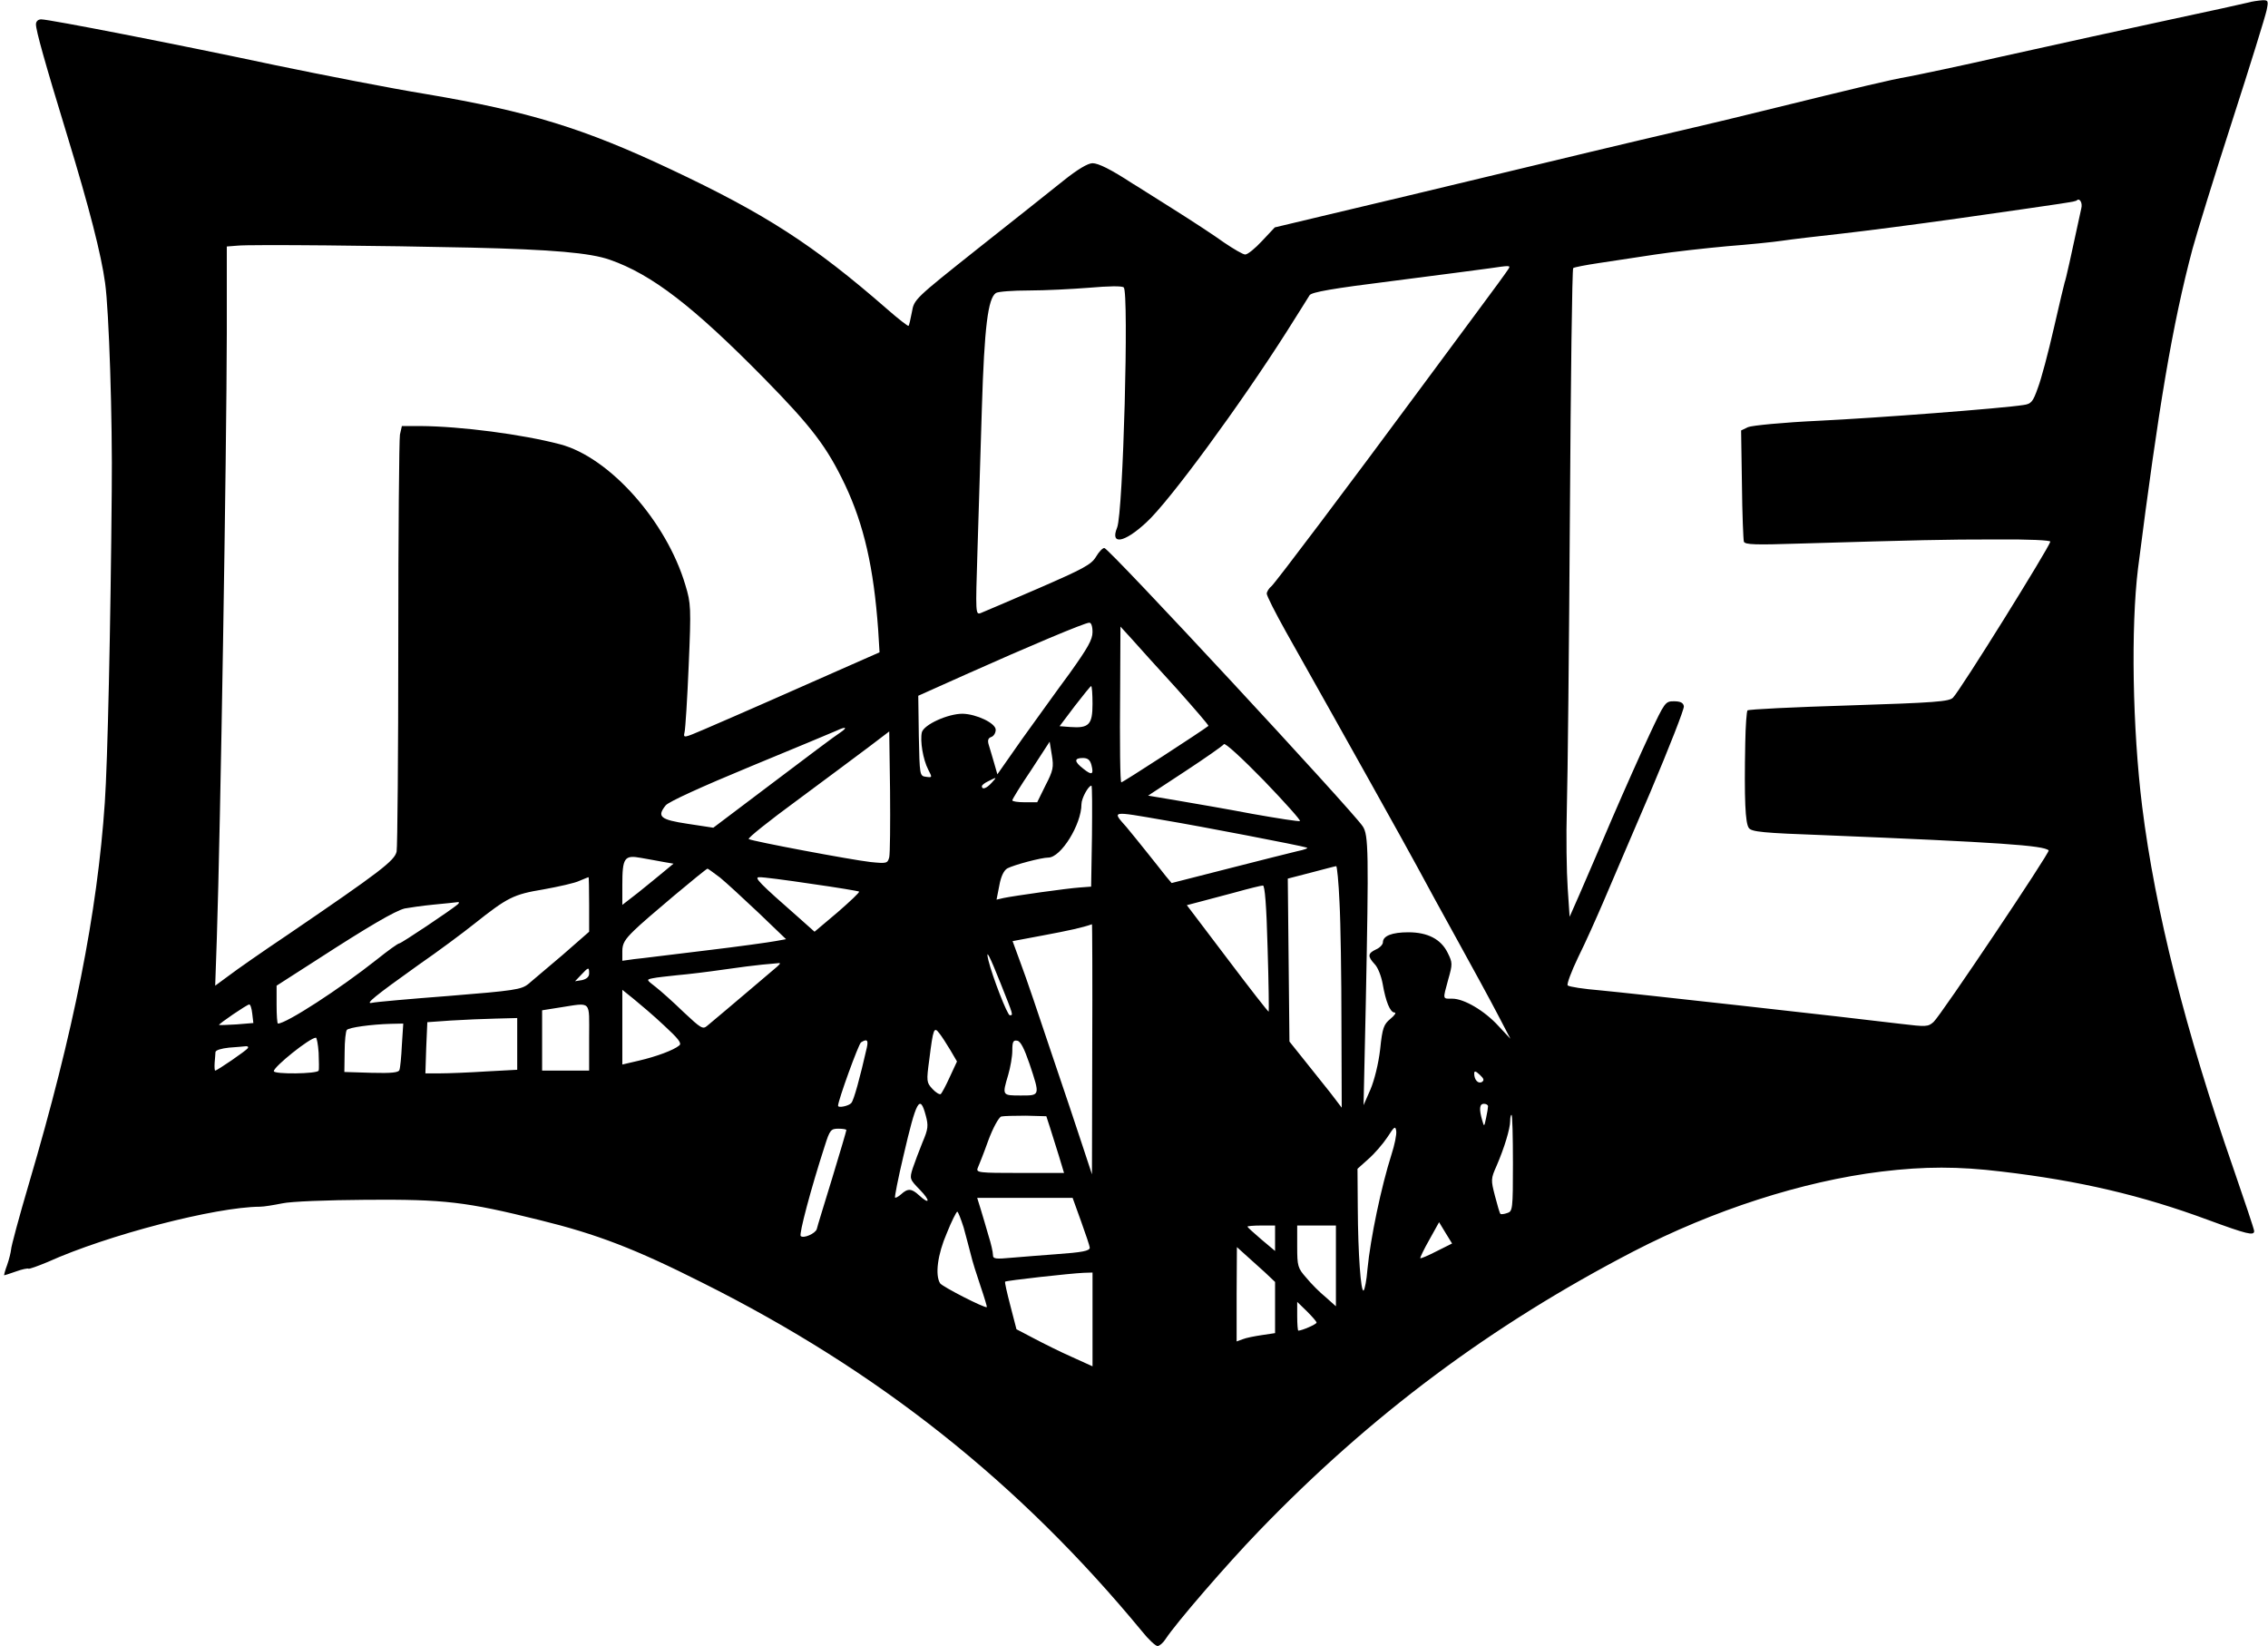<?xml version="1.0" standalone="no"?>
<!DOCTYPE svg PUBLIC "-//W3C//DTD SVG 20010904//EN"
 "http://www.w3.org/TR/2001/REC-SVG-20010904/DTD/svg10.dtd">
<svg version="1.0" xmlns="http://www.w3.org/2000/svg"
 width="820pt" height="595pt" viewBox="0 0 820 595"
 preserveAspectRatio="xMidYMid meet">

<g transform="translate(0,595) scale(0.1,-0.1)"
fill="#000000" stroke="none">
<path d="M8125 5940 c-16 -4 -138 -31 -270 -59 -277 -60 -286 -62 -625 -137
-140 -32 -289 -63 -330 -71 -69 -12 -160 -34 -535 -126 -77 -19 -176 -43 -220
-53 -44 -10 -321 -75 -615 -146 -294 -71 -622 -149 -728 -174 l-193 -46 -46
-49 c-25 -27 -52 -49 -61 -49 -8 0 -42 20 -76 43 -33 24 -117 79 -187 123 -69
43 -134 85 -145 91 -78 51 -123 73 -144 73 -17 0 -55 -23 -105 -63 -44 -35
-183 -146 -310 -246 -229 -182 -230 -183 -238 -229 -5 -26 -10 -48 -12 -50 -2
-2 -37 25 -78 61 -266 232 -440 344 -782 505 -314 148 -512 209 -885 272 -129
21 -374 69 -543 104 -357 76 -819 166 -848 166 -11 0 -19 -7 -19 -18 0 -22 31
-134 113 -402 80 -262 123 -430 137 -533 14 -99 27 -494 24 -752 -4 -488 -15
-982 -25 -1125 -27 -399 -112 -828 -274 -1377 -36 -122 -65 -230 -65 -240 -1
-10 -7 -35 -14 -55 -8 -21 -12 -38 -11 -38 1 0 21 6 43 14 22 8 42 12 45 10 2
-2 33 9 69 24 217 98 607 199 768 200 14 0 50 6 80 12 31 7 162 12 305 13 282
2 359 -7 625 -73 208 -51 346 -104 590 -227 636 -318 1146 -723 1589 -1260 23
-29 49 -53 56 -53 7 0 20 11 29 25 37 57 222 271 337 390 405 420 838 743
1354 1011 290 150 612 254 897 289 157 19 278 19 435 0 281 -33 507 -86 747
-175 139 -51 166 -58 166 -40 0 6 -34 107 -75 226 -173 497 -283 932 -330
1309 -35 283 -41 647 -15 860 75 587 124 880 197 1155 14 52 78 260 143 461
65 201 121 382 125 402 7 34 6 37 -16 36 -13 -1 -37 -4 -54 -9z m-600 -743
c-37 -173 -57 -262 -60 -267 -1 -3 -19 -77 -39 -165 -20 -88 -46 -186 -58
-217 -18 -51 -24 -58 -52 -62 -75 -12 -531 -47 -741 -57 -128 -6 -241 -17
-255 -23 l-25 -12 3 -194 c1 -107 5 -201 7 -208 4 -11 43 -12 197 -7 448 13
523 15 713 15 122 1 199 -3 198 -8 -6 -24 -325 -537 -352 -564 -14 -14 -63
-18 -376 -28 -198 -6 -363 -14 -367 -18 -3 -4 -7 -56 -8 -117 -4 -205 0 -291
13 -308 10 -14 51 -18 272 -26 635 -26 794 -37 812 -55 6 -6 -391 -598 -416
-620 -20 -18 -27 -18 -119 -7 -186 23 -978 111 -1086 121 -60 5 -113 13 -118
18 -4 4 13 50 38 102 26 52 66 142 91 200 25 58 101 237 170 397 68 161 123
301 121 310 -2 13 -13 18 -36 18 -31 0 -33 -3 -88 -120 -31 -66 -92 -203 -136
-305 -43 -102 -96 -223 -116 -270 l-37 -84 -7 104 c-4 58 -6 188 -3 290 3 102
8 581 11 1065 3 484 8 883 12 886 4 3 45 11 92 18 47 7 139 21 205 31 66 10
183 23 260 30 77 6 167 15 200 20 33 5 127 16 209 25 81 9 275 34 430 56 400
57 421 60 425 65 10 9 21 -9 16 -29z m-5825 -142 c298 -7 434 -19 505 -44 152
-53 302 -169 556 -427 175 -178 229 -250 294 -386 69 -146 104 -301 120 -524
l5 -82 -152 -67 c-158 -70 -346 -153 -481 -211 -75 -32 -77 -33 -72 -11 3 12
10 121 15 242 9 209 8 224 -12 290 -68 230 -274 462 -453 509 -137 36 -358 65
-506 66 l-66 0 -7 -31 c-3 -17 -6 -357 -6 -754 0 -397 -3 -736 -6 -753 -7 -33
-58 -72 -394 -301 -91 -61 -187 -128 -213 -148 l-49 -36 6 174 c13 390 35
1738 36 2186 l0 312 38 3 c45 5 533 0 842 -7z m3754 -77 c-4 -7 -57 -80 -119
-163 -61 -82 -151 -204 -200 -270 -263 -356 -524 -702 -538 -714 -9 -7 -17
-20 -17 -27 0 -8 31 -69 69 -137 224 -398 434 -774 476 -852 26 -49 92 -169
145 -265 53 -96 118 -215 144 -265 l47 -90 -43 46 c-51 56 -125 99 -167 99
-36 0 -35 -5 -15 69 16 56 16 61 -2 97 -24 49 -72 74 -142 74 -59 0 -92 -13
-92 -36 0 -8 -11 -20 -25 -26 -30 -14 -31 -25 -5 -53 12 -12 24 -44 29 -71 11
-64 27 -104 43 -104 7 0 1 -10 -15 -23 -24 -20 -29 -32 -37 -110 -6 -52 -21
-112 -35 -145 l-25 -57 8 365 c11 551 10 612 -11 643 -36 55 -917 1005 -934
1006 -6 1 -20 -14 -30 -31 -17 -29 -46 -44 -209 -115 -104 -45 -198 -85 -208
-89 -19 -7 -19 -1 -12 222 4 126 11 360 16 519 9 293 22 397 51 416 8 5 61 9
119 9 58 0 156 5 219 10 69 6 118 7 124 1 19 -19 -2 -815 -24 -868 -26 -64 25
-56 105 18 83 75 342 429 508 690 40 64 78 123 83 132 8 11 80 24 305 52 162
21 318 41 345 45 75 11 77 11 69 -2z m-1504 -1313 c0 -27 -17 -57 -82 -148
-46 -62 -123 -170 -173 -239 l-89 -127 -12 42 c-7 23 -15 52 -19 64 -5 16 -3
25 9 29 9 3 16 15 16 26 0 24 -70 57 -120 58 -53 0 -139 -39 -147 -67 -7 -31
4 -98 23 -135 15 -29 15 -29 -8 -26 -23 3 -23 5 -26 148 l-2 145 172 77 c226
101 430 187 446 187 7 1 12 -12 12 -34z m304 -204 c65 -73 117 -133 115 -135
-21 -17 -312 -206 -315 -204 -4 5 -6 121 -4 353 l1 210 42 -46 c23 -26 95
-106 161 -178z m-304 -56 c0 -74 -13 -88 -80 -83 l-39 3 55 73 c30 39 57 72
59 72 3 0 5 -29 5 -65z m-912 -103 c-15 -9 -124 -91 -243 -181 l-216 -163 -92
14 c-100 15 -113 26 -80 67 11 13 129 67 308 141 160 66 299 124 310 129 34
16 41 12 13 -7z m177 -451 c-6 -22 -9 -23 -68 -17 -70 8 -427 75 -440 83 -5 3
74 66 175 140 101 75 217 161 258 192 l75 57 3 -216 c1 -118 0 -226 -3 -239z
m565 260 l-30 -61 -45 0 c-25 0 -45 3 -45 7 0 4 30 53 68 109 l67 103 8 -49
c7 -43 5 -55 -23 -109z m920 -129 c-5 -2 -82 10 -172 26 -89 17 -211 38 -270
48 l-107 18 134 88 c73 48 136 92 140 98 4 6 67 -52 145 -132 76 -79 134 -144
130 -146z m-754 203 c9 -35 2 -39 -29 -14 -34 26 -34 39 -2 39 18 0 26 -7 31
-25z m-361 -65 c-18 -20 -35 -26 -35 -12 0 4 10 12 23 18 32 16 32 16 12 -6z
m363 -192 l-3 -183 -40 -3 c-46 -3 -237 -30 -276 -38 l-26 -6 10 51 c6 34 17
55 29 62 25 13 123 39 148 39 46 0 120 120 120 193 0 21 25 67 36 67 3 0 3
-82 2 -182z m262 57 c131 -22 490 -91 515 -99 6 -2 -10 -8 -35 -13 -25 -6
-137 -34 -250 -63 l-204 -52 -21 25 c-11 14 -40 51 -65 82 -25 32 -60 74 -77
95 -53 60 -59 59 137 25z m-1810 -151 l35 -6 -35 -29 c-19 -16 -61 -50 -92
-75 l-58 -45 0 71 c0 99 7 110 67 99 26 -5 64 -11 83 -15z m2443 -146 c4 -73
7 -270 7 -437 l1 -305 -42 55 c-24 30 -66 83 -95 119 l-52 65 -3 295 -3 294
85 22 c46 12 87 23 90 23 3 1 9 -59 12 -131z m-2240 90 c22 -18 85 -76 140
-128 l99 -95 -39 -7 c-21 -4 -135 -20 -253 -34 -118 -14 -234 -29 -257 -31
l-43 -6 0 35 c0 27 9 42 43 75 39 39 258 222 265 223 2 0 22 -15 45 -32z
m-473 -97 l0 -99 -96 -84 c-54 -45 -109 -93 -124 -105 -25 -20 -50 -24 -286
-43 -143 -11 -268 -22 -279 -25 -27 -6 8 23 168 137 71 49 161 116 201 148
121 96 142 107 251 125 55 10 114 23 130 31 17 7 31 13 33 13 1 1 2 -44 2 -98z
m804 74 c92 -13 170 -26 172 -28 3 -2 -33 -36 -78 -75 l-83 -70 -55 49 c-146
128 -165 148 -145 148 11 1 96 -10 189 -24z m1649 -232 c4 -125 5 -228 4 -230
-2 -1 -69 85 -149 191 l-147 194 42 11 c23 6 83 22 132 35 50 14 95 25 101 25
7 1 13 -72 17 -226z m-2928 158 c-23 -20 -204 -141 -211 -141 -5 0 -41 -26
-81 -58 -135 -107 -328 -232 -358 -232 -3 0 -5 31 -5 68 l0 69 148 95 c187
121 280 175 315 184 16 3 63 10 105 14 42 4 81 8 87 9 6 0 6 -2 0 -8z m2294
-523 l-1 -453 -33 100 c-18 55 -69 208 -114 340 -44 132 -93 277 -110 321
l-30 82 112 21 c91 17 141 28 175 40 1 1 2 -203 1 -451z m-330 234 c45 -113
45 -112 32 -112 -9 0 -63 140 -77 197 -12 49 3 21 45 -85z m-809 64 c-12 -10
-176 -150 -253 -214 -16 -14 -23 -9 -85 49 -37 36 -83 77 -101 91 -35 27 -35
27 -10 32 13 3 53 7 89 11 36 3 110 12 165 20 55 8 118 16 140 18 22 2 47 4
55 5 13 2 13 0 0 -12z m-680 -25 c0 -12 -9 -20 -26 -24 l-25 -4 22 23 c27 29
29 29 29 5z m270 -187 c52 -48 66 -65 56 -73 -20 -17 -82 -40 -146 -55 l-60
-14 0 135 0 135 41 -33 c22 -18 72 -60 109 -95z m-1488 42 l4 -34 -61 -5 c-33
-2 -61 -3 -63 -2 -3 3 101 74 109 74 4 1 9 -14 11 -33z m1218 -86 l0 -120 -85
0 -85 0 0 109 0 109 63 10 c118 18 107 29 107 -108z m-260 -23 l0 -94 -112 -6
c-62 -4 -137 -7 -167 -7 l-53 0 3 93 4 92 85 6 c47 3 120 6 163 7 l77 2 0 -93z
m-417 -4 c-2 -43 -6 -84 -9 -91 -3 -9 -28 -12 -101 -10 l-98 3 1 72 c0 40 4
76 8 80 8 9 88 20 158 22 l46 1 -5 -77z m1983 -19 l24 -41 -26 -56 c-14 -31
-29 -59 -33 -62 -5 -2 -18 6 -30 19 -21 23 -22 27 -11 107 14 112 17 119 36
94 9 -11 26 -38 40 -61z m-2284 -9 c1 -30 2 -60 0 -65 -4 -12 -162 -14 -162
-2 0 16 129 120 152 121 3 1 8 -24 10 -54z m1982 18 c-25 -110 -47 -190 -56
-200 -9 -11 -48 -19 -48 -10 0 19 74 223 83 229 22 14 27 8 21 -19z m588 -58
c39 -117 39 -115 -32 -115 -67 0 -67 0 -45 74 8 27 15 67 15 88 0 32 3 39 18
36 12 -2 25 -28 44 -83z m-2826 56 c-6 -9 -111 -81 -118 -81 -2 0 -3 12 -2 28
1 15 3 32 3 39 1 7 21 13 49 16 26 2 53 4 60 5 7 1 11 -2 8 -7z m4462 -122
c-13 -8 -28 7 -28 30 0 11 5 10 20 -4 15 -14 17 -20 8 -26z m-2011 -121 c10
-37 9 -49 -12 -98 -12 -30 -28 -72 -35 -93 -12 -38 -11 -40 26 -78 39 -40 36
-56 -4 -19 -26 24 -40 25 -64 3 -10 -9 -20 -14 -22 -12 -2 2 11 69 30 149 47
203 60 227 81 148z m2033 33 c0 -5 -3 -24 -7 -42 -7 -33 -7 -33 -14 -9 -12 41
-10 60 6 60 8 0 15 -4 15 -9z m-1584 -76 c7 -22 21 -68 32 -102 l19 -63 -160
0 c-148 0 -159 1 -152 18 4 9 22 54 38 99 17 46 38 84 47 87 8 2 48 3 89 3
l74 -2 13 -40z m1674 -129 c0 -168 -1 -175 -21 -181 -11 -4 -22 -5 -24 -3 -3
2 -11 31 -20 65 -15 58 -15 62 6 109 28 65 49 134 49 162 0 12 2 22 5 22 3 0
5 -78 5 -174z m-439 31 c-37 -116 -76 -302 -87 -415 -3 -40 -10 -74 -14 -77
-10 -6 -20 131 -21 300 l-1 140 39 35 c22 19 53 55 69 79 25 39 29 42 32 23 2
-13 -6 -51 -17 -85z m-1971 88 c0 -3 -23 -81 -51 -173 -28 -92 -54 -175 -56
-185 -5 -16 -48 -35 -58 -25 -7 6 37 172 87 326 18 57 22 62 49 62 16 0 29 -2
29 -5z m849 -331 c17 -47 31 -89 31 -94 0 -12 -27 -17 -125 -24 -44 -3 -113
-9 -152 -12 -65 -6 -73 -5 -73 10 0 10 -7 41 -16 69 -8 29 -21 71 -28 95 l-13
42 172 0 173 0 31 -86z m-425 -21 c9 -32 20 -76 26 -98 5 -22 21 -73 35 -114
14 -41 24 -75 23 -76 -7 -5 -161 74 -169 86 -19 30 -9 105 24 181 17 43 35 78
38 78 3 0 13 -26 23 -57z m1710 -86 c-31 -16 -57 -27 -59 -25 -1 2 13 32 33
67 l35 63 23 -38 24 -39 -56 -28z m-584 47 l0 -46 -50 42 c-27 23 -50 44 -50
46 0 2 23 4 50 4 l50 0 0 -46z m220 -100 l0 -146 -37 33 c-21 17 -53 49 -70
70 -31 35 -33 42 -33 113 l0 76 70 0 70 0 0 -146z m-257 -23 l37 -35 0 -92 0
-93 -47 -7 c-27 -4 -58 -10 -70 -15 l-22 -8 0 171 1 170 31 -28 c18 -16 49
-44 70 -63z m-623 -171 l0 -169 -75 34 c-41 18 -103 49 -137 67 l-63 33 -22
85 c-12 46 -21 85 -19 87 3 4 236 30 284 32 l32 1 0 -170z m810 -11 c0 -6 -53
-29 -66 -29 -2 0 -4 23 -4 52 l0 52 35 -34 c19 -19 35 -37 35 -41z"/>
</g>
</svg>
